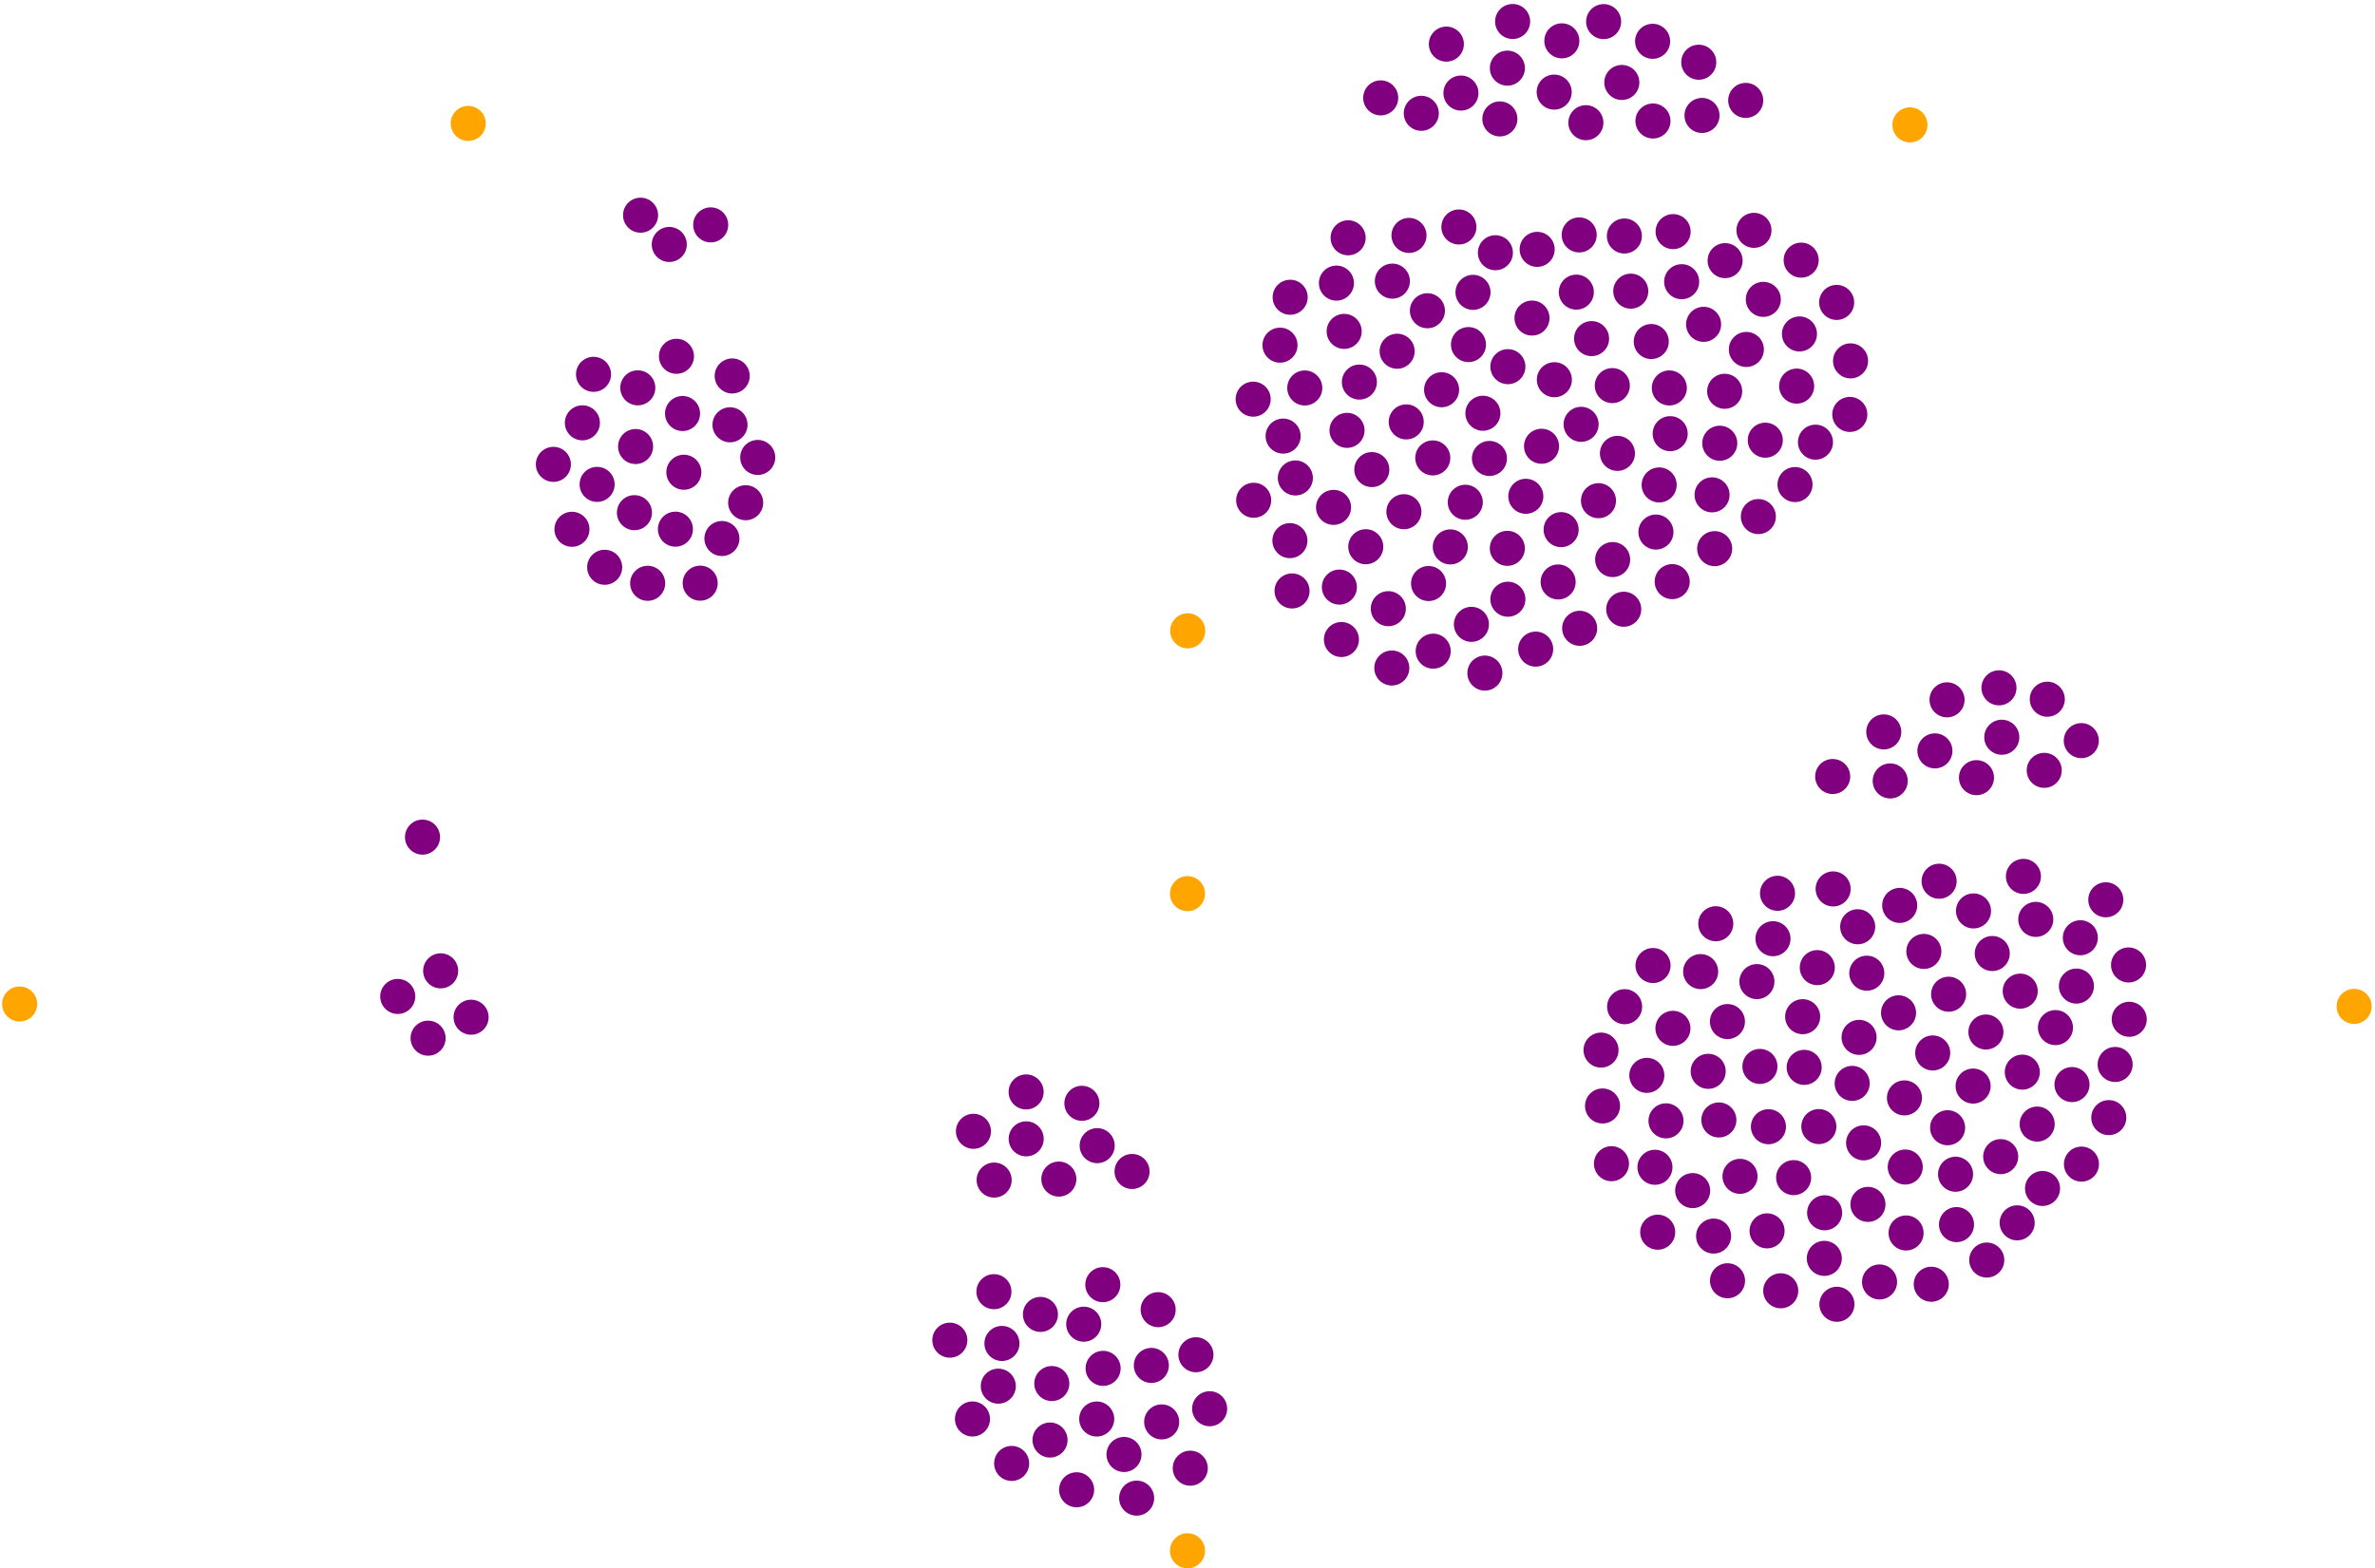 <?xml version="1.0" encoding="UTF-8" standalone="no"?>
<svg width="542px" height="358px" viewBox="0 0 542 358" version="1.1" xmlns="http://www.w3.org/2000/svg" xmlns:xlink="http://www.w3.org/1999/xlink" xmlns:sketch="http://www.bohemiancoding.com/sketch/ns">
    <!-- Generator: Sketch 3.3.2 (12043) - http://www.bohemiancoding.com/sketch -->
    <title>Slice 1</title>
    <desc>Created with Sketch.</desc>
    <defs></defs>
    <g id="Page-1" stroke="none" stroke-width="1" fill="none" fill-rule="evenodd" sketch:type="MSPage">
        <g id="administrative-pay" sketch:type="MSLayerGroup">
            <circle id="Oval" fill="#800080" sketch:type="MSShapeGroup" cx="97.696" cy="236.99" r="4"></circle>
            <circle id="Oval" fill="#800080" sketch:type="MSShapeGroup" cx="295.615" cy="109.107" r="4"></circle>
            <circle id="Oval" fill="#800080" sketch:type="MSShapeGroup" cx="400.274" cy="52.584" r="4"></circle>
            <circle id="Oval" fill="#800080" sketch:type="MSShapeGroup" cx="350.799" cy="56.924" r="4"></circle>
            <circle id="Oval" fill="#800080" sketch:type="MSShapeGroup" cx="96.421" cy="191.095" r="4"></circle>
            <circle id="Oval" fill="#800080" sketch:type="MSShapeGroup" cx="361.915" cy="28.009" r="4"></circle>
            <circle id="Oval" fill="#800080" sketch:type="MSShapeGroup" cx="130.527" cy="120.823" r="4"></circle>
            <circle id="Oval" fill="#800080" sketch:type="MSShapeGroup" cx="392.469" cy="101.18" r="4"></circle>
            <circle id="Oval" fill="#800080" sketch:type="MSShapeGroup" cx="152.737" cy="55.806" r="4"></circle>
            <circle id="Oval" fill="#800080" sketch:type="MSShapeGroup" cx="126.288" cy="106.003" r="4"></circle>
            <circle id="Oval" fill="#800080" sketch:type="MSShapeGroup" cx="90.771" cy="227.466" r="4"></circle>
            <circle id="Oval" fill="#800080" sketch:type="MSShapeGroup" cx="326.975" cy="104.531" r="4"></circle>
            <circle id="Oval" fill="#800080" sketch:type="MSShapeGroup" cx="100.563" cy="221.621" r="4"></circle>
            <circle id="Oval" fill="#800080" sketch:type="MSShapeGroup" cx="401.275" cy="117.921" r="4"></circle>
            <circle id="Oval" fill="#800080" sketch:type="MSShapeGroup" cx="378.638" cy="110.702" r="4"></circle>
            <circle id="Oval" fill="#800080" sketch:type="MSShapeGroup" cx="107.508" cy="232.208" r="4"></circle>
            <circle id="Oval" fill="#800080" sketch:type="MSShapeGroup" cx="367.947" cy="88.022" r="4"></circle>
            <circle id="Oval" fill="#800080" sketch:type="MSShapeGroup" cx="360.495" cy="143.426" r="4"></circle>
            <circle id="Oval" fill="#800080" sketch:type="MSShapeGroup" cx="135.45" cy="85.449" r="4"></circle>
            <circle id="Oval" fill="#800080" sketch:type="MSShapeGroup" cx="166.596" cy="96.967" r="4"></circle>
            <circle id="Oval" fill="#800080" sketch:type="MSShapeGroup" cx="321.547" cy="53.742" r="4"></circle>
            <circle id="Oval" fill="#800080" sketch:type="MSShapeGroup" cx="310.227" cy="87.221" r="4"></circle>
            <circle id="Oval" fill="#800080" sketch:type="MSShapeGroup" cx="136.269" cy="110.573" r="4"></circle>
            <circle id="Oval" fill="#800080" sketch:type="MSShapeGroup" cx="398.391" cy="22.922" r="4"></circle>
            <circle id="Oval" fill="#800080" sketch:type="MSShapeGroup" cx="155.764" cy="94.395" r="4"></circle>
            <circle id="Oval" fill="#800080" sketch:type="MSShapeGroup" cx="132.907" cy="96.522" r="4"></circle>
            <circle id="Oval" fill="#800080" sketch:type="MSShapeGroup" cx="159.789" cy="133.125" r="4"></circle>
            <circle id="Oval" fill="#800080" sketch:type="MSShapeGroup" cx="333.402" cy="21.245" r="4"></circle>
            <circle id="Oval" fill="#800080" sketch:type="MSShapeGroup" cx="137.992" cy="129.495" r="4"></circle>
            <circle id="Oval" fill="#800080" sketch:type="MSShapeGroup" cx="349.618" cy="72.607" r="4"></circle>
            <circle id="Oval" fill="#800080" sketch:type="MSShapeGroup" cx="154.374" cy="81.332" r="4"></circle>
            <circle id="Oval" fill="#800080" sketch:type="MSShapeGroup" cx="372.16" cy="66.468" r="4"></circle>
            <circle id="Oval" fill="#800080" sketch:type="MSShapeGroup" cx="444.336" cy="159.754" r="4"></circle>
            <circle id="Oval" fill="#800080" sketch:type="MSShapeGroup" cx="162.188" cy="51.336" r="4"></circle>
            <circle id="Oval" fill="#800080" sketch:type="MSShapeGroup" cx="414.723" cy="220.887" r="4"></circle>
            <circle id="Oval" fill="#800080" sketch:type="MSShapeGroup" cx="381.821" cy="52.873" r="4"></circle>
            <circle id="Oval" fill="#800080" sketch:type="MSShapeGroup" cx="383.775" cy="64.304" r="4"></circle>
            <circle id="Oval" fill="#800080" sketch:type="MSShapeGroup" cx="170.169" cy="114.759" r="4"></circle>
            <circle id="Oval" fill="#800080" sketch:type="MSShapeGroup" cx="391.304" cy="125.244" r="4"></circle>
            <circle id="Oval" fill="#800080" sketch:type="MSShapeGroup" cx="146.183" cy="49.124" r="4"></circle>
            <circle id="Oval" fill="#800080" sketch:type="MSShapeGroup" cx="294.372" cy="123.413" r="4"></circle>
            <circle id="Oval" fill="#800080" sketch:type="MSShapeGroup" cx="167.097" cy="85.824" r="4"></circle>
            <circle id="Oval" fill="#800080" sketch:type="MSShapeGroup" cx="156.061" cy="107.802" r="4"></circle>
            <circle id="Oval" fill="#800080" sketch:type="MSShapeGroup" cx="410.655" cy="76.232" r="4"></circle>
            <circle id="Oval" fill="#800080" sketch:type="MSShapeGroup" cx="388.415" cy="26.355" r="4"></circle>
            <circle id="Oval" fill="#800080" sketch:type="MSShapeGroup" cx="351.796" cy="101.868" r="4"></circle>
            <circle id="Oval" fill="#800080" sketch:type="MSShapeGroup" cx="145.552" cy="88.532" r="4"></circle>
            <circle id="Oval" fill="#800080" sketch:type="MSShapeGroup" cx="377.9" cy="121.458" r="4"></circle>
            <circle id="Oval" fill="#800080" sketch:type="MSShapeGroup" cx="145.045" cy="101.932" r="4"></circle>
            <circle id="Oval" fill="#800080" sketch:type="MSShapeGroup" cx="342.286" cy="27.146" r="4"></circle>
            <circle id="Oval" fill="#800080" sketch:type="MSShapeGroup" cx="422.146" cy="94.606" r="4"></circle>
            <circle id="Oval" fill="#800080" sketch:type="MSShapeGroup" cx="144.786" cy="117.03" r="4"></circle>
            <circle id="Oval" fill="#800080" sketch:type="MSShapeGroup" cx="326.012" cy="133.205" r="4"></circle>
            <circle id="Oval" fill="#800080" sketch:type="MSShapeGroup" cx="381.153" cy="98.995" r="4"></circle>
            <circle id="Oval" fill="#800080" sketch:type="MSShapeGroup" cx="377.224" cy="27.621" r="4"></circle>
            <circle id="Oval" fill="#800080" sketch:type="MSShapeGroup" cx="172.923" cy="104.423" r="4"></circle>
            <circle id="Oval" fill="#800080" sketch:type="MSShapeGroup" cx="355.586" cy="132.845" r="4"></circle>
            <circle id="Oval" fill="#800080" sketch:type="MSShapeGroup" cx="364.791" cy="114.297" r="4"></circle>
            <circle id="Oval" fill="#800080" sketch:type="MSShapeGroup" cx="294.43" cy="67.855" r="4"></circle>
            <circle id="Oval" fill="#800080" sketch:type="MSShapeGroup" cx="370.7" cy="53.874" r="4"></circle>
            <circle id="Oval" fill="#800080" sketch:type="MSShapeGroup" cx="376.837" cy="77.964" r="4"></circle>
            <circle id="Oval" fill="#800080" sketch:type="MSShapeGroup" cx="365.967" cy="4.934" r="4"></circle>
            <circle id="Oval" fill="#800080" sketch:type="MSShapeGroup" cx="393.588" cy="89.322" r="4"></circle>
            <circle id="Oval" fill="#800080" sketch:type="MSShapeGroup" cx="434.986" cy="281.46" r="4"></circle>
            <circle id="Oval" fill="#800080" sketch:type="MSShapeGroup" cx="164.75" cy="122.933" r="4"></circle>
            <circle id="Oval" fill="#800080" sketch:type="MSShapeGroup" cx="422.319" cy="82.38" r="4"></circle>
            <circle id="Oval" fill="#800080" sketch:type="MSShapeGroup" cx="344.116" cy="136.788" r="4"></circle>
            <circle id="Oval" fill="#800080" sketch:type="MSShapeGroup" cx="348.209" cy="113.293" r="4"></circle>
            <circle id="Oval" fill="#800080" sketch:type="MSShapeGroup" cx="356.429" cy="9.325" r="4"></circle>
            <circle id="Oval" fill="#800080" sketch:type="MSShapeGroup" cx="294.859" cy="134.899" r="4"></circle>
            <circle id="Oval" fill="#800080" sketch:type="MSShapeGroup" cx="154.139" cy="120.797" r="4"></circle>
            <circle id="Oval" fill="#800080" sketch:type="MSShapeGroup" cx="147.804" cy="133.154" r="4"></circle>
            <circle id="Oval" fill="#800080" sketch:type="MSShapeGroup" cx="398.538" cy="79.77" r="4"></circle>
            <circle id="Oval" fill="#800080" sketch:type="MSShapeGroup" cx="311.682" cy="124.805" r="4"></circle>
            <circle id="Oval" fill="#800080" sketch:type="MSShapeGroup" cx="387.675" cy="14.204" r="4"></circle>
            <circle id="Oval" fill="#800080" sketch:type="MSShapeGroup" cx="320.917" cy="96.31" r="4"></circle>
            <circle id="Oval" fill="#800080" sketch:type="MSShapeGroup" cx="307.656" cy="54.282" r="4"></circle>
            <circle id="Oval" fill="#800080" sketch:type="MSShapeGroup" cx="334.393" cy="114.652" r="4"></circle>
            <circle id="Oval" fill="#800080" sketch:type="MSShapeGroup" cx="285.985" cy="91.122" r="4"></circle>
            <circle id="Oval" fill="#800080" sketch:type="MSShapeGroup" cx="409.642" cy="110.612" r="4"></circle>
            <circle id="Oval" fill="#800080" sketch:type="MSShapeGroup" cx="370.119" cy="18.824" r="4"></circle>
            <circle id="Oval" fill="#800080" sketch:type="MSShapeGroup" cx="292.108" cy="78.793" r="4"></circle>
            <circle id="Oval" fill="#800080" sketch:type="MSShapeGroup" cx="414.31" cy="100.939" r="4"></circle>
            <circle id="Oval" fill="#800080" sketch:type="MSShapeGroup" cx="409.326" cy="268.826" r="4"></circle>
            <circle id="Oval" fill="#800080" sketch:type="MSShapeGroup" cx="286.104" cy="114.198" r="4"></circle>
            <circle id="Oval" fill="#800080" sketch:type="MSShapeGroup" cx="356.267" cy="120.902" r="4"></circle>
            <circle id="Oval" fill="#800080" sketch:type="MSShapeGroup" cx="341.264" cy="57.692" r="4"></circle>
            <circle id="Oval" fill="#800080" sketch:type="MSShapeGroup" cx="250.282" cy="323.928" r="4"></circle>
            <circle id="Oval" fill="#800080" sketch:type="MSShapeGroup" cx="419.144" cy="69.034" r="4"></circle>
            <circle id="Oval" fill="#800080" sketch:type="MSShapeGroup" cx="339.907" cy="104.655" r="4"></circle>
            <circle id="Oval" fill="#800080" sketch:type="MSShapeGroup" cx="411.044" cy="59.383" r="4"></circle>
            <circle id="Oval" fill="#800080" sketch:type="MSShapeGroup" cx="360.827" cy="96.864" r="4"></circle>
            <circle id="Oval" fill="#800080" sketch:type="MSShapeGroup" cx="354.682" cy="21.025" r="4"></circle>
            <circle id="Oval" fill="#800080" sketch:type="MSShapeGroup" cx="377.144" cy="9.428" r="4"></circle>
            <circle id="Oval" fill="#800080" sketch:type="MSShapeGroup" cx="320.385" cy="116.813" r="4"></circle>
            <circle id="Oval" fill="#800080" sketch:type="MSShapeGroup" cx="304.331" cy="115.823" r="4"></circle>
            <circle id="Oval" fill="#800080" sketch:type="MSShapeGroup" cx="338.866" cy="153.651" r="4"></circle>
            <circle id="Oval" fill="#800080" sketch:type="MSShapeGroup" cx="297.765" cy="88.564" r="4"></circle>
            <circle id="Oval" fill="#800080" sketch:type="MSShapeGroup" cx="345.197" cy="4.908" r="4"></circle>
            <circle id="Oval" fill="#800080" sketch:type="MSShapeGroup" cx="380.958" cy="88.559" r="4"></circle>
            <circle id="Oval" fill="#800080" sketch:type="MSShapeGroup" cx="350.457" cy="148.178" r="4"></circle>
            <circle id="Oval" fill="#800080" sketch:type="MSShapeGroup" cx="304.987" cy="64.628" r="4"></circle>
            <circle id="Oval" fill="#800080" sketch:type="MSShapeGroup" cx="344.115" cy="83.701" r="4"></circle>
            <circle id="Oval" fill="#800080" sketch:type="MSShapeGroup" cx="318.843" cy="80.178" r="4"></circle>
            <circle id="Oval" fill="#800080" sketch:type="MSShapeGroup" cx="441.567" cy="171.406" r="4"></circle>
            <circle id="Oval" fill="#800080" sketch:type="MSShapeGroup" cx="335.794" cy="142.522" r="4"></circle>
            <circle id="Oval" fill="#800080" sketch:type="MSShapeGroup" cx="307.405" cy="98.241" r="4"></circle>
            <circle id="Oval" fill="#800080" sketch:type="MSShapeGroup" cx="354.722" cy="86.681" r="4"></circle>
            <circle id="Oval" fill="#800080" sketch:type="MSShapeGroup" cx="324.352" cy="25.863" r="4"></circle>
            <circle id="Oval" fill="#800080" sketch:type="MSShapeGroup" cx="317.752" cy="64.174" r="4"></circle>
            <circle id="Oval" fill="#800080" sketch:type="MSShapeGroup" cx="313.063" cy="107.196" r="4"></circle>
            <circle id="Oval" fill="#800080" sketch:type="MSShapeGroup" cx="388.78" cy="74.038" r="4"></circle>
            <circle id="Oval" fill="#800080" sketch:type="MSShapeGroup" cx="360.389" cy="53.624" r="4"></circle>
            <circle id="Oval" fill="#800080" sketch:type="MSShapeGroup" cx="317.626" cy="152.488" r="4"></circle>
            <circle id="Oval" fill="#800080" sketch:type="MSShapeGroup" cx="359.734" cy="66.685" r="4"></circle>
            <circle id="Oval" fill="#800080" sketch:type="MSShapeGroup" cx="306.125" cy="145.989" r="4"></circle>
            <circle id="Oval" fill="#800080" sketch:type="MSShapeGroup" cx="393.688" cy="59.497" r="4"></circle>
            <circle id="Oval" fill="#800080" sketch:type="MSShapeGroup" cx="330.076" cy="10.069" r="4"></circle>
            <circle id="Oval" fill="#800080" sketch:type="MSShapeGroup" cx="343.992" cy="125.172" r="4"></circle>
            <circle id="Oval" fill="#800080" sketch:type="MSShapeGroup" cx="461.766" cy="200.058" r="4"></circle>
            <circle id="Oval" fill="#800080" sketch:type="MSShapeGroup" cx="363.215" cy="77.298" r="4"></circle>
            <circle id="Oval" fill="#800080" sketch:type="MSShapeGroup" cx="336.156" cy="66.737" r="4"></circle>
            <circle id="Oval" fill="#800080" sketch:type="MSShapeGroup" cx="369.117" cy="103.495" r="4"></circle>
            <circle id="Oval" fill="#800080" sketch:type="MSShapeGroup" cx="402.858" cy="100.485" r="4"></circle>
            <circle id="Oval" fill="#800080" sketch:type="MSShapeGroup" cx="402.405" cy="68.337" r="4"></circle>
            <circle id="Oval" fill="#800080" sketch:type="MSShapeGroup" cx="419.202" cy="297.735" r="4"></circle>
            <circle id="Oval" fill="#800080" sketch:type="MSShapeGroup" cx="368.024" cy="127.736" r="4"></circle>
            <circle id="Oval" fill="#800080" sketch:type="MSShapeGroup" cx="416.398" cy="276.852" r="4"></circle>
            <circle id="Oval" fill="#800080" sketch:type="MSShapeGroup" cx="335.123" cy="78.661" r="4"></circle>
            <circle id="Oval" fill="#800080" sketch:type="MSShapeGroup" cx="330.977" cy="124.844" r="4"></circle>
            <circle id="Oval" fill="#800080" sketch:type="MSShapeGroup" cx="292.821" cy="99.55" r="4"></circle>
            <circle id="Oval" fill="#800080" sketch:type="MSShapeGroup" cx="423.944" cy="211.557" r="4"></circle>
            <circle id="Oval" fill="#800080" sketch:type="MSShapeGroup" cx="370.756" cy="229.806" r="4"></circle>
            <circle id="Oval" fill="#800080" sketch:type="MSShapeGroup" cx="338.414" cy="94.336" r="4"></circle>
            <circle id="Oval" fill="#800080" sketch:type="MSShapeGroup" cx="327.07" cy="148.647" r="4"></circle>
            <circle id="Oval" fill="#800080" sketch:type="MSShapeGroup" cx="315.093" cy="22.344" r="4"></circle>
            <circle id="Oval" fill="#800080" sketch:type="MSShapeGroup" cx="418.239" cy="177.262" r="4"></circle>
            <circle id="Oval" fill="#800080" sketch:type="MSShapeGroup" cx="316.83" cy="138.948" r="4"></circle>
            <circle id="Oval" fill="#800080" sketch:type="MSShapeGroup" cx="391.062" cy="282.165" r="4"></circle>
            <circle id="Oval" fill="#800080" sketch:type="MSShapeGroup" cx="474.755" cy="214.065" r="4"></circle>
            <circle id="Oval" fill="#800080" sketch:type="MSShapeGroup" cx="305.661" cy="134.017" r="4"></circle>
            <circle id="Oval" fill="#800080" sketch:type="MSShapeGroup" cx="325.751" cy="70.936" r="4"></circle>
            <circle id="Oval" fill="#800080" sketch:type="MSShapeGroup" cx="450.284" cy="247.925" r="4"></circle>
            <circle id="Oval" fill="#800080" sketch:type="MSShapeGroup" cx="434.797" cy="266.406" r="4"></circle>
            <circle id="Oval" fill="#800080" sketch:type="MSShapeGroup" cx="370.551" cy="139.076" r="4"></circle>
            <circle id="Oval" fill="#800080" sketch:type="MSShapeGroup" cx="456.831" cy="168.295" r="4"></circle>
            <circle id="Oval" fill="#800080" sketch:type="MSShapeGroup" cx="332.936" cy="51.816" r="4"></circle>
            <circle id="Oval" fill="#800080" sketch:type="MSShapeGroup" cx="418.344" cy="202.92" r="4"></circle>
            <circle id="Oval" fill="#800080" sketch:type="MSShapeGroup" cx="390.71" cy="112.962" r="4"></circle>
            <circle id="Oval" fill="#800080" sketch:type="MSShapeGroup" cx="306.754" cy="75.648" r="4"></circle>
            <circle id="Oval" fill="#800080" sketch:type="MSShapeGroup" cx="424.26" cy="236.805" r="4"></circle>
            <circle id="Oval" fill="#800080" sketch:type="MSShapeGroup" cx="381.616" cy="132.772" r="4"></circle>
            <circle id="Oval" fill="#800080" sketch:type="MSShapeGroup" cx="469.077" cy="234.575" r="4"></circle>
            <circle id="Oval" fill="#800080" sketch:type="MSShapeGroup" cx="403.577" cy="257.202" r="4"></circle>
            <circle id="Oval" fill="#800080" sketch:type="MSShapeGroup" cx="446.495" cy="279.544" r="4"></circle>
            <circle id="Oval" fill="#800080" sketch:type="MSShapeGroup" cx="377.676" cy="266.461" r="4"></circle>
            <circle id="Oval" fill="#800080" sketch:type="MSShapeGroup" cx="464.583" cy="209.875" r="4"></circle>
            <circle id="Oval" fill="#800080" sketch:type="MSShapeGroup" cx="466.129" cy="271.298" r="4"></circle>
            <circle id="Oval" fill="#800080" sketch:type="MSShapeGroup" cx="444.695" cy="226.954" r="4"></circle>
            <circle id="Oval" fill="#800080" sketch:type="MSShapeGroup" cx="466.517" cy="175.854" r="4"></circle>
            <circle id="Oval" fill="#800080" sketch:type="MSShapeGroup" cx="344.002" cy="15.552" r="4"></circle>
            <circle id="Oval" fill="#800080" sketch:type="MSShapeGroup" cx="259.394" cy="341.986" r="4"></circle>
            <circle id="Oval" fill="#800080" sketch:type="MSShapeGroup" cx="328.989" cy="88.968" r="4"></circle>
            <circle id="Oval" fill="#800080" sketch:type="MSShapeGroup" cx="389.83" cy="244.557" r="4"></circle>
            <circle id="Oval" fill="#800080" sketch:type="MSShapeGroup" cx="365.717" cy="252.467" r="4"></circle>
            <circle id="Oval" fill="#800080" sketch:type="MSShapeGroup" cx="467.212" cy="159.613" r="4"></circle>
            <circle id="Oval" fill="#800080" sketch:type="MSShapeGroup" cx="392.263" cy="255.661" r="4"></circle>
            <circle id="Oval" fill="#800080" sketch:type="MSShapeGroup" cx="381.78" cy="234.745" r="4"></circle>
            <circle id="Oval" fill="#800080" sketch:type="MSShapeGroup" cx="410.017" cy="88.139" r="4"></circle>
            <circle id="Oval" fill="#800080" sketch:type="MSShapeGroup" cx="415.078" cy="257.17" r="4"></circle>
            <circle id="Oval" fill="#800080" sketch:type="MSShapeGroup" cx="416.325" cy="287.255" r="4"></circle>
            <circle id="Oval" fill="#800080" sketch:type="MSShapeGroup" cx="482.698" cy="242.989" r="4"></circle>
            <circle id="Oval" fill="#800080" sketch:type="MSShapeGroup" cx="367.754" cy="265.646" r="4"></circle>
            <circle id="Oval" fill="#800080" sketch:type="MSShapeGroup" cx="461.036" cy="226.254" r="4"></circle>
            <circle id="Oval" fill="#800080" sketch:type="MSShapeGroup" cx="480.565" cy="205.4" r="4"></circle>
            <circle id="Oval" fill="#800080" sketch:type="MSShapeGroup" cx="426.285" cy="274.932" r="4"></circle>
            <circle id="Oval" fill="#800080" sketch:type="MSShapeGroup" cx="411.386" cy="232.083" r="4"></circle>
            <circle id="Oval" fill="#800080" sketch:type="MSShapeGroup" cx="426.022" cy="222.158" r="4"></circle>
            <circle id="Oval" fill="#800080" sketch:type="MSShapeGroup" cx="404.613" cy="214.284" r="4"></circle>
            <circle id="Oval" fill="#800080" sketch:type="MSShapeGroup" cx="433.266" cy="231.202" r="4"></circle>
            <circle id="Oval" fill="#800080" sketch:type="MSShapeGroup" cx="380.196" cy="255.864" r="4"></circle>
            <circle id="Oval" fill="#800080" sketch:type="MSShapeGroup" cx="386.286" cy="271.789" r="4"></circle>
            <circle id="Oval" fill="#800080" sketch:type="MSShapeGroup" cx="450.373" cy="207.945" r="4"></circle>
            <circle id="Oval" fill="#800080" sketch:type="MSShapeGroup" cx="481.247" cy="255.126" r="4"></circle>
            <circle id="Oval" fill="#800080" sketch:type="MSShapeGroup" cx="429.895" cy="167.077" r="4"></circle>
            <circle id="Oval" fill="#800080" sketch:type="MSShapeGroup" cx="446.278" cy="268.048" r="4"></circle>
            <circle id="Oval" fill="#800080" sketch:type="MSShapeGroup" cx="440.736" cy="293.161" r="4"></circle>
            <circle id="Oval" fill="#800080" sketch:type="MSShapeGroup" cx="461.512" cy="244.741" r="4"></circle>
            <circle id="Oval" fill="#800080" sketch:type="MSShapeGroup" cx="276.054" cy="321.579" r="4"></circle>
            <circle id="Oval" fill="#800080" sketch:type="MSShapeGroup" cx="441.068" cy="240.366" r="4"></circle>
            <circle id="Oval" fill="#800080" sketch:type="MSShapeGroup" cx="425.296" cy="260.889" r="4"></circle>
            <circle id="Oval" fill="#800080" sketch:type="MSShapeGroup" cx="453.4" cy="287.64" r="4"></circle>
            <circle id="Oval" fill="#800080" sketch:type="MSShapeGroup" cx="411.733" cy="243.653" r="4"></circle>
            <circle id="Oval" fill="#800080" sketch:type="MSShapeGroup" cx="433.531" cy="206.682" r="4"></circle>
            <circle id="Oval" fill="#800080" sketch:type="MSShapeGroup" cx="464.905" cy="256.6" r="4"></circle>
            <circle id="Oval" fill="#800080" sketch:type="MSShapeGroup" cx="403.263" cy="280.978" r="4"></circle>
            <circle id="Oval" fill="#800080" sketch:type="MSShapeGroup" cx="456.58" cy="264.031" r="4"></circle>
            <circle id="Oval" fill="#800080" sketch:type="MSShapeGroup" cx="456.186" cy="157.014" r="4"></circle>
            <circle id="Oval" fill="#800080" sketch:type="MSShapeGroup" cx="473.86" cy="225.102" r="4"></circle>
            <circle id="Oval" fill="#800080" sketch:type="MSShapeGroup" cx="401.633" cy="243.44" r="4"></circle>
            <circle id="Oval" fill="#800080" sketch:type="MSShapeGroup" cx="391.556" cy="210.87" r="4"></circle>
            <circle id="Oval" fill="#800080" sketch:type="MSShapeGroup" cx="394.237" cy="292.366" r="4"></circle>
            <circle id="Oval" fill="#800080" sketch:type="MSShapeGroup" cx="388.106" cy="221.793" r="4"></circle>
            <circle id="Oval" fill="#800080" sketch:type="MSShapeGroup" cx="485.76" cy="220.279" r="4"></circle>
            <circle id="Oval" fill="#800080" sketch:type="MSShapeGroup" cx="460.341" cy="279.143" r="4"></circle>
            <circle id="Oval" fill="#800080" sketch:type="MSShapeGroup" cx="453.207" cy="235.582" r="4"></circle>
            <circle id="Oval" fill="#800080" sketch:type="MSShapeGroup" cx="378.306" cy="281.281" r="4"></circle>
            <circle id="Oval" fill="#800080" sketch:type="MSShapeGroup" cx="406.381" cy="294.659" r="4"></circle>
            <circle id="Oval" fill="#800080" sketch:type="MSShapeGroup" cx="451.051" cy="177.522" r="4"></circle>
            <circle id="Oval" fill="#800080" sketch:type="MSShapeGroup" cx="377.24" cy="220.403" r="4"></circle>
            <circle id="Oval" fill="#800080" sketch:type="MSShapeGroup" cx="474.973" cy="169.07" r="4"></circle>
            <circle id="Oval" fill="#800080" sketch:type="MSShapeGroup" cx="428.934" cy="292.64" r="4"></circle>
            <circle id="Oval" fill="#800080" sketch:type="MSShapeGroup" cx="394.22" cy="233.199" r="4"></circle>
            <circle id="Oval" fill="#800080" sketch:type="MSShapeGroup" cx="472.853" cy="247.58" r="4"></circle>
            <circle id="Oval" fill="#800080" sketch:type="MSShapeGroup" cx="444.464" cy="257.436" r="4"></circle>
            <circle id="Oval" fill="#800080" sketch:type="MSShapeGroup" cx="431.369" cy="178.27" r="4"></circle>
            <circle id="Oval" fill="#800080" sketch:type="MSShapeGroup" cx="475.011" cy="265.738" r="4"></circle>
            <circle id="Oval" fill="#800080" sketch:type="MSShapeGroup" cx="375.823" cy="245.48" r="4"></circle>
            <circle id="Oval" fill="#800080" sketch:type="MSShapeGroup" cx="434.614" cy="250.624" r="4"></circle>
            <circle id="Oval" fill="#800080" sketch:type="MSShapeGroup" cx="397.088" cy="268.529" r="4"></circle>
            <circle id="Oval" fill="#800080" sketch:type="MSShapeGroup" cx="422.688" cy="247.313" r="4"></circle>
            <circle id="Oval" fill="#800080" sketch:type="MSShapeGroup" cx="365.374" cy="239.71" r="4"></circle>
            <circle id="Oval" fill="#800080" sketch:type="MSShapeGroup" cx="247.32" cy="302.278" r="4"></circle>
            <circle id="Oval" fill="#800080" sketch:type="MSShapeGroup" cx="251.741" cy="312.363" r="4"></circle>
            <circle id="Oval" fill="#800080" sketch:type="MSShapeGroup" cx="400.942" cy="224.077" r="4"></circle>
            <circle id="Oval" fill="#800080" sketch:type="MSShapeGroup" cx="485.915" cy="232.679" r="4"></circle>
            <circle id="Oval" fill="#800080" sketch:type="MSShapeGroup" cx="439.043" cy="217.187" r="4"></circle>
            <circle id="Oval" fill="#800080" sketch:type="MSShapeGroup" cx="454.656" cy="217.666" r="4"></circle>
            <circle id="Oval" fill="#800080" sketch:type="MSShapeGroup" cx="442.529" cy="201.161" r="4"></circle>
            <circle id="Oval" fill="#800080" sketch:type="MSShapeGroup" cx="239.63" cy="328.723" r="4"></circle>
            <circle id="Oval" fill="#800080" sketch:type="MSShapeGroup" cx="240.034" cy="315.829" r="4"></circle>
            <circle id="Oval" fill="#800080" sketch:type="MSShapeGroup" cx="265.108" cy="324.588" r="4"></circle>
            <circle id="Oval" fill="#800080" sketch:type="MSShapeGroup" cx="405.648" cy="203.919" r="4"></circle>
            <circle id="Oval" fill="#800080" sketch:type="MSShapeGroup" cx="272.922" cy="309.254" r="4"></circle>
            <circle id="Oval" fill="#800080" sketch:type="MSShapeGroup" cx="222.151" cy="258.25" r="4"></circle>
            <circle id="Oval" fill="#800080" sketch:type="MSShapeGroup" cx="271.631" cy="335.153" r="4"></circle>
            <circle id="Oval" fill="#800080" sketch:type="MSShapeGroup" cx="250.388" cy="261.526" r="4"></circle>
            <circle id="Oval" fill="#800080" sketch:type="MSShapeGroup" cx="230.87" cy="334.066" r="4"></circle>
            <circle id="Oval" fill="#800080" sketch:type="MSShapeGroup" cx="234.188" cy="259.972" r="4"></circle>
            <circle id="Oval" fill="#800080" sketch:type="MSShapeGroup" cx="226.824" cy="294.861" r="4"></circle>
            <circle id="Oval" fill="#800080" sketch:type="MSShapeGroup" cx="237.438" cy="300.045" r="4"></circle>
            <circle id="Oval" fill="#800080" sketch:type="MSShapeGroup" cx="234.175" cy="249.263" r="4"></circle>
            <circle id="Oval" fill="#800080" sketch:type="MSShapeGroup" cx="216.763" cy="305.928" r="4"></circle>
            <circle id="Oval" fill="#800080" sketch:type="MSShapeGroup" cx="226.875" cy="269.384" r="4"></circle>
            <circle id="Oval" fill="#800080" sketch:type="MSShapeGroup" cx="246.899" cy="251.858" r="4"></circle>
            <circle id="Oval" fill="#800080" sketch:type="MSShapeGroup" cx="262.747" cy="311.693" r="4"></circle>
            <circle id="Oval" fill="#800080" sketch:type="MSShapeGroup" cx="227.821" cy="316.427" r="4"></circle>
            <circle id="Oval" fill="#800080" sketch:type="MSShapeGroup" cx="245.696" cy="340.081" r="4"></circle>
            <circle id="Oval" fill="#800080" sketch:type="MSShapeGroup" cx="264.305" cy="298.965" r="4"></circle>
            <circle id="Oval" fill="#800080" sketch:type="MSShapeGroup" cx="228.654" cy="306.678" r="4"></circle>
            <circle id="Oval" fill="#800080" sketch:type="MSShapeGroup" cx="256.509" cy="332.021" r="4"></circle>
            <circle id="Oval" fill="#800080" sketch:type="MSShapeGroup" cx="251.677" cy="293.259" r="4"></circle>
            <circle id="Oval" fill="#800080" sketch:type="MSShapeGroup" cx="258.347" cy="267.421" r="4"></circle>
            <circle id="Oval" fill="#800080" sketch:type="MSShapeGroup" cx="241.636" cy="269.155" r="4"></circle>
            <circle id="Oval" fill="#800080" sketch:type="MSShapeGroup" cx="221.931" cy="323.92" r="4"></circle>
            <circle id="Oval" fill="#FFA500" sketch:type="MSShapeGroup" cx="271" cy="204" r="4"></circle>
            <circle id="Oval" fill="#FFA500" sketch:type="MSShapeGroup" cx="271.048" cy="144" r="4"></circle>
            <circle id="Oval" fill="#FFA500" sketch:type="MSShapeGroup" cx="271" cy="354" r="4"></circle>
            <circle id="Oval" fill="#FFA500" sketch:type="MSShapeGroup" cx="537.241" cy="229.732" r="4"></circle>
            <circle id="Oval" fill="#FFA500" sketch:type="MSShapeGroup" cx="435.868" cy="28.512" r="4"></circle>
            <circle id="Oval" fill="#FFA500" sketch:type="MSShapeGroup" cx="106.853" cy="28.175" r="4"></circle>
            <circle id="Oval" fill="#FFA500" sketch:type="MSShapeGroup" cx="4.485" cy="229.187" r="4"></circle>
        </g>
    </g>
</svg>